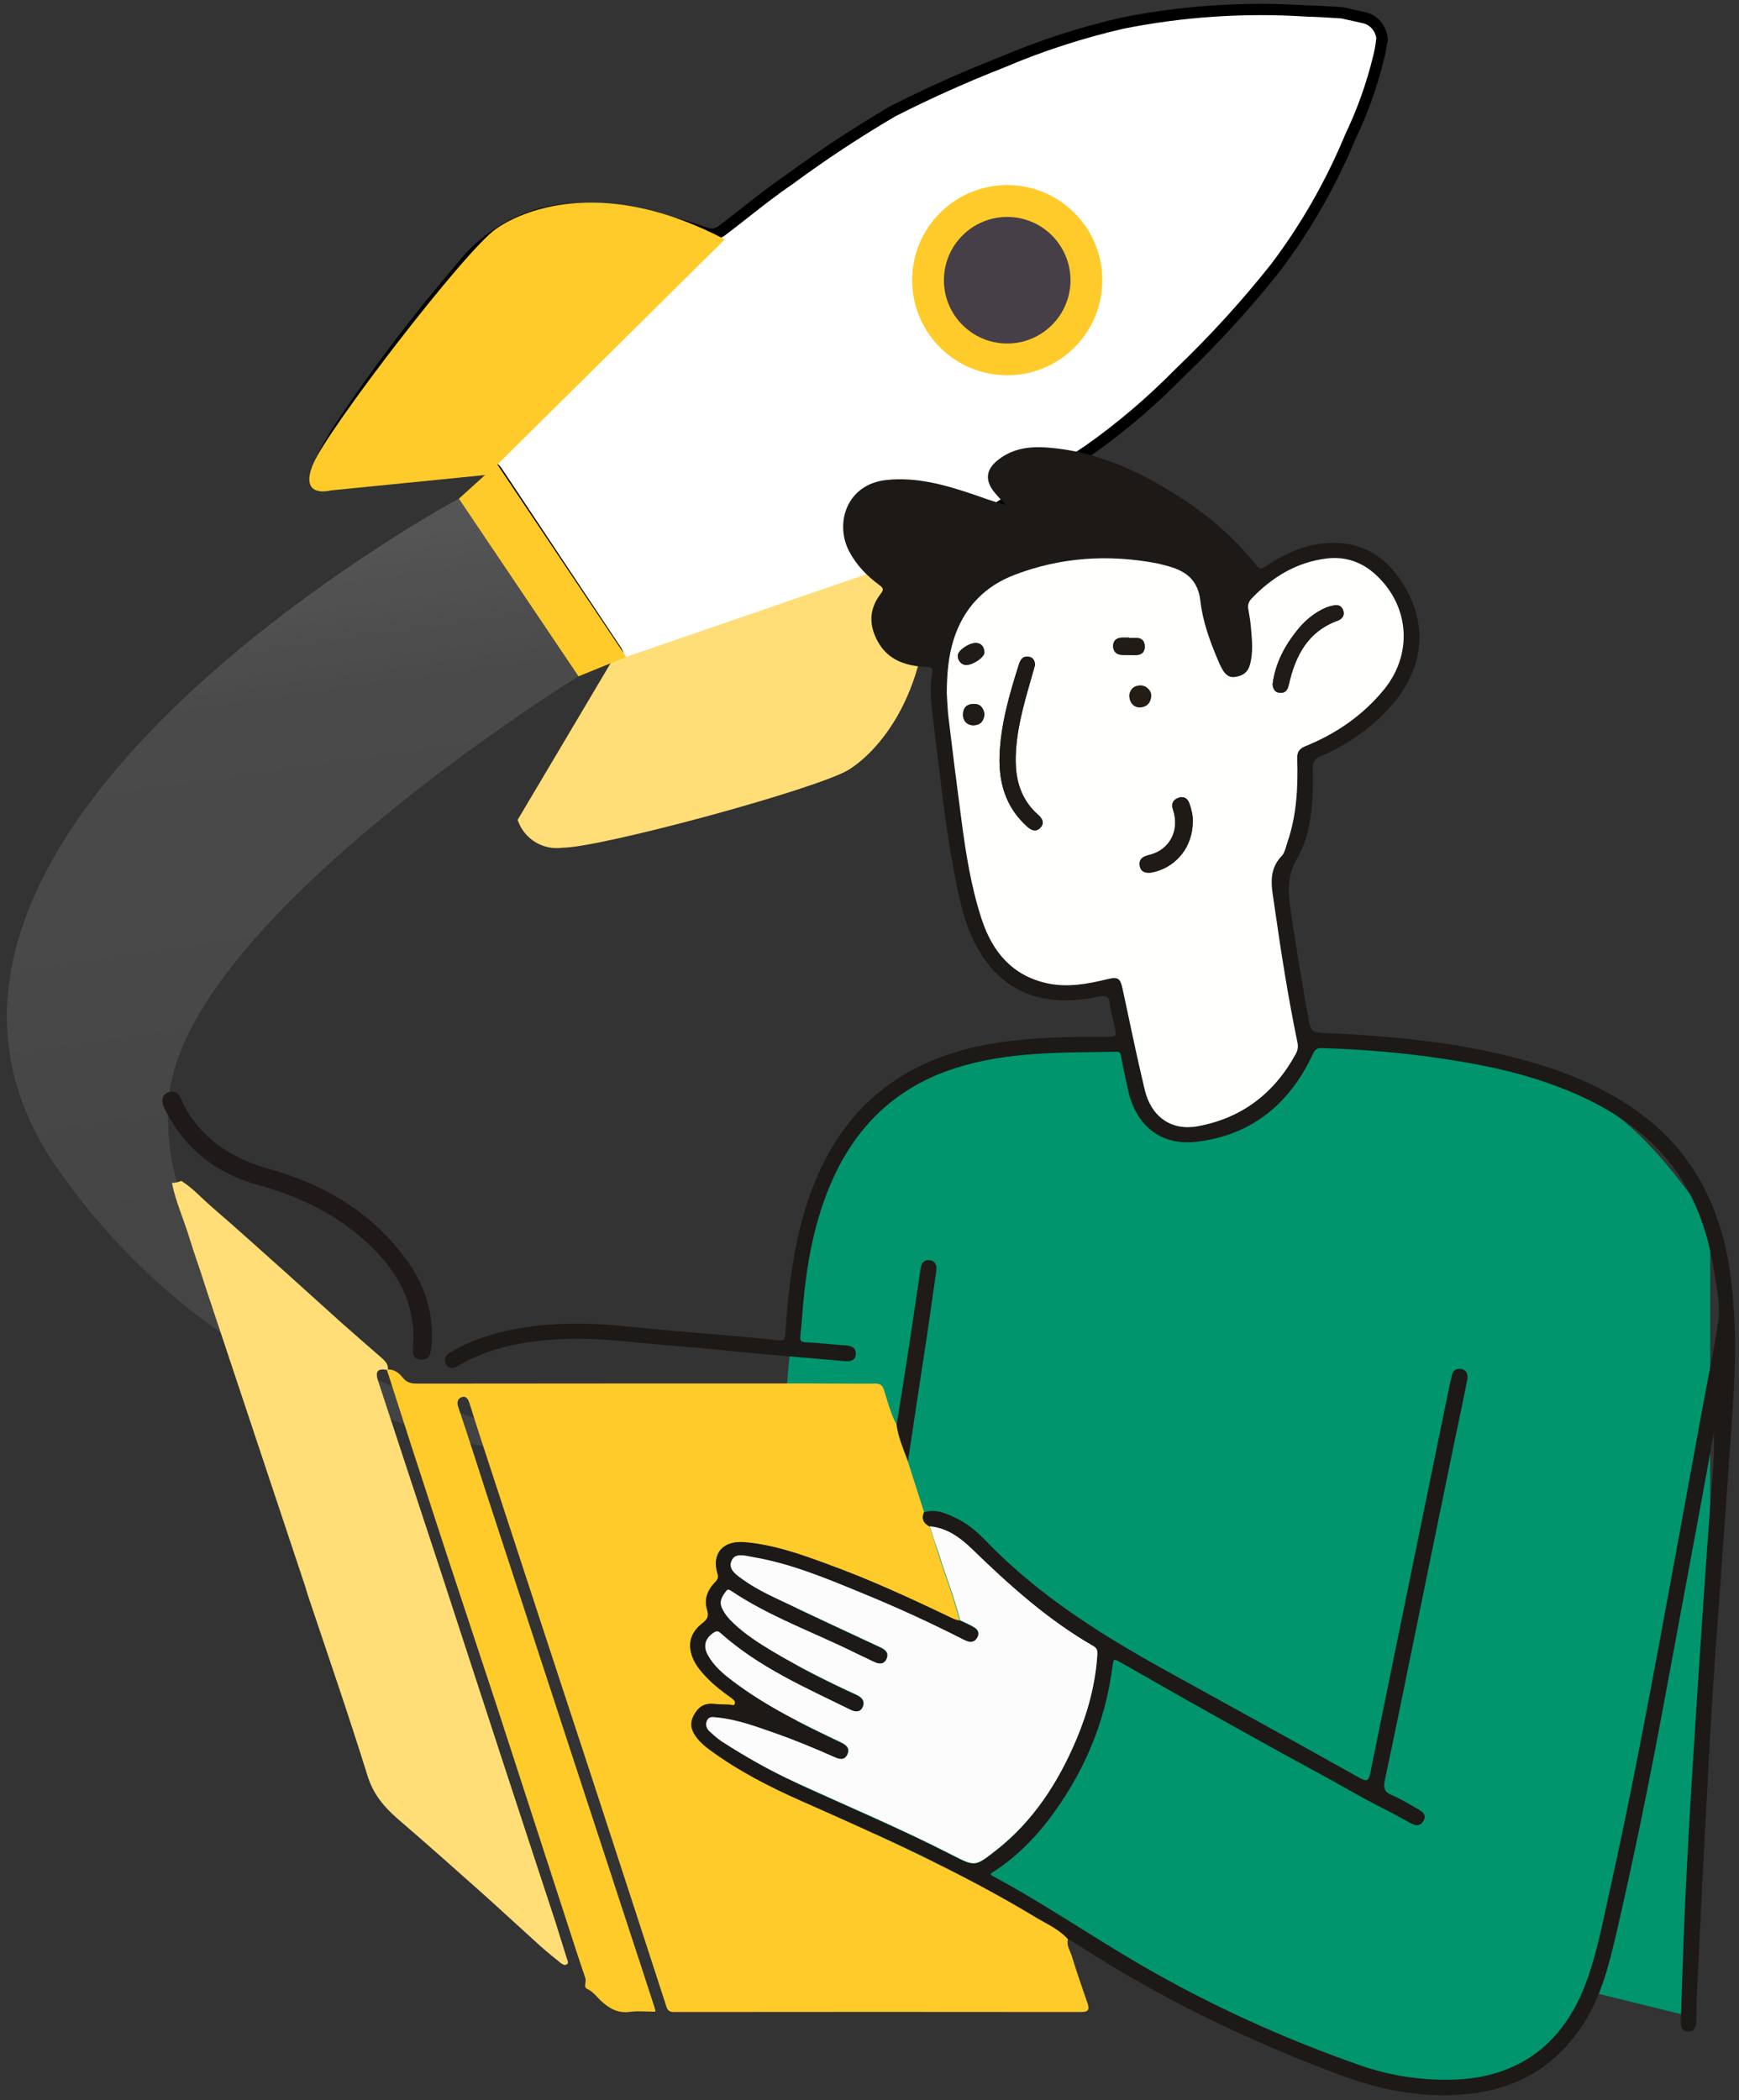 <?xml version="1.0" encoding="UTF-8"?> <svg xmlns="http://www.w3.org/2000/svg" width="154" height="186" viewBox="0 0 154 186" fill="none"><rect x="0" y="0" width="154" height="186" fill="#333333" stroke="none"/> <path d="M70.459 67.861L70.452 67.863L70.445 67.866C63.556 70.017 56.501 71.556 49.362 72.483L48.562 72.323L48.362 72.253C47.736 72.011 47.422 71.304 47.669 70.682L47.674 70.669L47.678 70.655C47.691 70.618 47.712 70.574 47.747 70.521L47.767 70.49L47.783 70.457C48.002 69.993 48.232 69.56 48.501 69.129L48.501 69.129L48.508 69.117C50.517 65.703 52.526 62.303 54.549 58.918C54.85 58.499 54.827 57.918 54.505 57.523L44.056 41.822C43.822 41.406 43.349 41.186 42.877 41.279C41.932 41.427 40.973 41.523 40.009 41.619L39.945 41.626L39.945 41.625L39.937 41.626C36.417 42.035 33.027 42.414 29.582 42.752L29.571 42.753L29.561 42.754C28.925 42.844 28.34 42.406 28.253 41.786L28.249 41.76L28.245 41.743C28.245 41.742 28.245 41.739 28.244 41.736C28.244 41.721 28.243 41.702 28.243 41.672V41.65L28.241 41.627L28.209 41.271C28.218 41.244 28.23 41.208 28.241 41.174C28.72 40.164 29.253 39.18 29.841 38.224C33.221 33.132 36.911 28.265 40.881 23.636L40.888 23.627L40.895 23.619C42.823 21.161 45.536 19.438 48.587 18.773C50.9 18.322 53.28 18.336 55.576 18.828L55.584 18.83L55.591 18.831C57.416 19.165 59.226 19.597 61.007 20.139C61.184 20.198 61.365 20.259 61.549 20.321C61.927 20.448 62.315 20.578 62.694 20.702L62.73 20.713L62.767 20.719C63.147 20.783 63.529 20.698 63.844 20.487L63.856 20.479L63.868 20.47C64.579 19.934 65.275 19.387 65.968 18.843C67.27 17.82 68.559 16.808 69.903 15.894L69.911 15.889L69.919 15.883C72.858 13.714 75.895 11.712 79.044 9.864C82.22 8.242 85.496 6.786 88.815 5.484L88.821 5.481L88.828 5.478C92.234 4.027 95.752 2.895 99.369 2.057C104.731 0.982 110.205 0.62 115.665 0.969L115.674 0.969L115.684 0.97C116.721 0.997 117.76 1.064 118.824 1.133L118.851 1.135L120.883 1.585L121.196 1.694C121.918 2.043 122.381 2.773 122.392 3.559C122.392 3.559 122.392 3.559 122.392 3.559C122.39 3.566 122.389 3.569 122.389 3.57L122.35 3.648L122.34 3.735C122.286 4.192 122.205 4.634 122.085 5.087L122.085 5.087L122.083 5.097C121.499 7.5 120.666 9.847 119.597 12.082L119.591 12.094L119.586 12.106C117.871 16.235 115.654 20.139 112.95 23.708C110.332 27.011 107.49 30.119 104.452 33.032L104.446 33.037L104.441 33.042C101.97 35.555 99.276 37.858 96.403 39.881C91.847 42.965 87.123 45.81 82.26 48.39C81.799 48.598 81.493 49.072 81.499 49.582C81.388 50.708 81.262 51.817 81.11 52.911L81.109 52.919L81.108 52.926C80.859 55.234 80.307 57.485 79.451 59.639L79.451 59.639L79.449 59.645C77.913 63.653 74.586 66.707 70.459 67.861Z" fill="white" stroke="black"></path> <path d="M95.151 30.766C98.439 27.478 98.439 22.146 95.151 18.858C91.863 15.569 86.531 15.569 83.242 18.858C79.954 22.146 79.954 27.478 83.242 30.766C86.531 34.055 91.863 34.055 95.151 30.766Z" fill="#FFCB2A"></path> <path d="M89.195 30.421C92.29 30.421 94.8 27.912 94.8 24.817C94.8 21.722 92.29 19.212 89.195 19.212C86.1 19.212 83.591 21.722 83.591 24.817C83.591 27.912 86.1 30.421 89.195 30.421Z" fill="#473F47"></path> <path d="M64.187 21.198L43.121 42.052L29.293 43.432C29.293 43.432 26.434 44.207 27.73 41.095C29.025 37.983 41.234 22.127 43.923 20.268C46.613 18.381 53.766 15.734 64.187 21.198Z" fill="#FFCB2A"></path> <path d="M82.07 49.009L54.132 58.627L45.838 72.609C46.401 74.271 48.049 75.313 49.795 75.074C53.174 75.074 72.41 69.864 75.17 68.16C77.916 66.442 83.098 60.725 82.07 49.009Z" fill="#FFDE77"></path> <path d="M44.021 41.095L40.642 44.164L51.231 59.894L55.455 58.176L44.021 41.095Z" fill="#FFCB2A"></path> <path opacity="0.36" d="M40.642 44.15C40.642 44.15 -15.234 74.229 5.044 103.42C25.321 132.611 60.975 129.78 60.975 129.78C60.975 129.78 13.056 124.697 14.929 97.491C16.027 81.579 51.231 59.894 51.231 59.894L40.642 44.15Z" fill="url(#paint0_linear)"></path> <path d="M141.198 176.475L149.591 178.545C150.069 175.729 150.745 152.381 151.154 149.551C151.196 149.241 151.308 148.945 151.449 148.678V108.222C147.802 103.138 144.606 98.843 138.79 96.097C133.721 93.718 126.905 92.126 121.329 92.098C121.019 92.098 120.709 92.07 120.442 92C119.907 92.281 119.273 92.45 118.513 92.422C113.035 92.239 107.585 91.704 102.122 91.591C101.925 91.704 101.713 91.802 101.488 91.887C98.981 92.802 96.573 92.408 93.983 92.366C90.997 92.309 88.392 93.239 85.576 94.056C82.295 94.999 79.605 96.055 77.028 97.646C77 97.801 76.972 97.942 76.916 98.097C76.395 99.674 75.733 101.153 74.536 102.336C74.466 102.406 74.381 102.462 74.296 102.519C73.438 105.081 72.086 107.349 70.861 109.714L68.509 135.554L51.315 136.483V138.131H70.551V158.577C70.762 158.619 70.987 158.676 71.213 158.774C75.493 160.422 79.619 164.956 84.308 164.928C85.322 164.914 86.111 165.238 86.716 165.731C87.322 165.9 87.927 166.266 88.463 166.871C89.096 167.575 89.758 168.279 90.434 168.955C90.786 168.955 91.152 168.998 91.546 169.096C95.701 170.209 98.855 173.56 102.6 175.574C107.318 178.108 112.218 180.615 117.316 182.22C122.103 183.727 127.497 184.811 132.566 184.53C132.665 184.53 132.763 184.515 132.862 184.501C136.945 181.953 140.1 180.587 141.62 175.588C142.423 172.969 143.099 170.265 143.578 167.575C143.972 165.35 143.789 163.069 144.563 160.929C144.732 160.45 144.972 160.042 145.253 159.704L141.198 176.475Z" fill="#00956D"></path> <path d="M34.347 121.275C34.925 121.261 35.333 121.585 35.671 122.007C35.995 122.415 36.389 122.528 36.91 122.528C48.513 122.514 60.102 122.514 71.706 122.514C73.635 122.514 75.564 122.542 77.493 122.528C77.944 122.528 78.141 122.655 78.282 123.105C78.62 124.133 78.873 125.204 79.394 126.161C79.535 127.302 80.014 128.344 80.394 129.414C80.873 130.907 81.351 132.413 81.83 133.906C81.563 134.497 81.788 134.892 82.323 135.173C82.576 135.976 82.844 136.779 83.083 137.581C83.703 139.567 84.478 141.496 84.984 143.524C84.576 143.496 84.224 143.298 83.872 143.115C80.366 141.44 76.831 139.82 73.17 138.497C70.804 137.638 68.439 136.793 65.89 136.581C64.003 136.427 62.975 137.581 63.538 139.384C63.651 139.75 63.496 139.933 63.285 140.158C62.637 140.834 62.327 141.651 62.609 142.552C62.778 143.115 62.665 143.397 62.215 143.735C61.398 144.369 60.933 145.185 61.172 146.284C61.384 147.255 62.003 147.973 62.665 148.649C63.313 149.311 64.045 149.86 64.791 150.395C64.96 150.522 65.129 150.649 65.073 150.874C65.003 151.128 64.777 150.973 64.623 150.973C64.13 150.959 63.623 150.945 63.13 150.902C62.299 150.832 61.792 151.212 61.412 151.944C61.004 152.733 61.271 153.353 61.736 153.944C62.032 154.31 62.398 154.634 62.778 154.916C65.312 156.789 68.101 158.225 70.959 159.492C78.028 162.618 85.069 165.773 91.701 169.786C92.687 170.377 93.785 170.842 94.574 171.743C94.419 172.306 94.785 172.771 94.926 173.264C95.348 174.658 95.841 176.024 96.306 177.404C96.475 177.911 96.433 178.178 95.771 178.178C83.745 178.164 71.72 178.164 59.68 178.178C59.286 178.178 59.117 178.052 59.004 177.671C56.849 171.025 54.681 164.378 52.512 157.732C50.879 152.733 49.217 147.734 47.584 142.721C45.894 137.553 44.204 132.385 42.514 127.217C42.191 126.246 41.895 125.26 41.585 124.288C41.486 123.979 41.303 123.598 40.937 123.711C40.557 123.824 40.416 124.133 40.585 124.612C41.444 127.147 42.247 129.682 43.064 132.216C45.669 140.186 48.274 148.157 50.879 156.113C52.484 161.027 54.104 165.942 55.709 170.87C56.469 173.179 57.23 175.503 57.976 177.812C58.018 177.925 58.032 178.052 58.046 178.15C57.272 178.15 56.526 178.066 55.793 178.164C54.751 178.305 53.991 177.897 53.273 177.235C52.85 176.855 52.541 176.376 51.977 176.122C51.653 175.968 51.949 175.517 51.837 175.179C51.147 173.151 50.499 171.124 49.837 169.082C47.88 163.069 45.936 157.056 43.979 151.043C42.219 145.692 40.43 140.341 38.684 134.976C37.192 130.428 35.727 125.88 34.263 121.317C34.319 121.303 34.333 121.289 34.347 121.275Z" fill="#FFCB2A"></path> <path d="M94.602 171.729C93.814 170.828 92.715 170.377 91.73 169.772C85.097 165.773 78.056 162.604 70.987 159.478C68.129 158.211 65.327 156.789 62.806 154.902C62.426 154.62 62.06 154.296 61.764 153.93C61.299 153.339 61.032 152.719 61.44 151.931C61.82 151.212 62.327 150.818 63.158 150.888C63.651 150.931 64.158 150.945 64.651 150.959C64.806 150.959 65.031 151.128 65.101 150.86C65.158 150.635 64.989 150.508 64.82 150.382C64.073 149.846 63.341 149.297 62.693 148.635C62.032 147.945 61.412 147.241 61.201 146.27C60.961 145.171 61.426 144.355 62.243 143.721C62.679 143.383 62.806 143.087 62.637 142.538C62.355 141.637 62.651 140.82 63.313 140.144C63.524 139.919 63.693 139.736 63.566 139.37C63.003 137.581 64.031 136.413 65.918 136.568C68.467 136.779 70.832 137.61 73.198 138.483C76.859 139.806 80.394 141.426 83.9 143.101C84.252 143.27 84.604 143.468 85.013 143.51C85.435 143.721 85.886 143.904 86.28 144.143C86.604 144.341 86.759 144.664 86.534 145.045C86.336 145.397 86.026 145.509 85.646 145.369C85.505 145.312 85.365 145.256 85.238 145.185C82.281 143.679 79.253 142.299 76.183 141.046C73.072 139.764 69.96 138.469 66.608 137.905C65.974 137.793 65.101 137.497 64.778 138.229C64.439 138.99 65.186 139.482 65.749 139.891C66.974 140.764 68.34 141.383 69.692 142.031C72.438 143.327 75.198 144.622 77.958 145.904C78.437 146.129 78.732 146.439 78.493 146.946C78.239 147.467 77.789 147.396 77.338 147.171C76.803 146.903 76.254 146.664 75.719 146.396C72.058 144.566 68.171 143.214 64.749 140.919C64.594 140.82 64.454 140.708 64.299 140.919C63.975 141.369 63.637 141.806 63.919 142.425C64.158 142.961 64.538 143.383 64.96 143.791C65.989 144.763 67.171 145.523 68.368 146.242C70.776 147.678 73.269 148.931 75.817 150.1C76.31 150.325 76.634 150.663 76.381 151.212C76.169 151.663 75.747 151.649 75.339 151.452C71.325 149.48 67.214 147.692 63.82 144.664C63.581 144.453 63.44 144.439 63.186 144.608C62.426 145.115 62.243 145.805 62.679 146.608C63.214 147.579 64.045 148.269 64.904 148.917C67.833 151.128 71.114 152.733 74.409 154.296C74.874 154.522 75.296 154.789 75.043 155.366C74.79 155.958 74.311 155.817 73.832 155.606C72.128 154.845 70.396 154.127 68.622 153.508C66.932 152.916 65.242 152.283 63.44 152.114C63.116 152.085 62.764 152.029 62.595 152.395C62.44 152.747 62.538 153.099 62.82 153.353C63.172 153.677 63.524 154.001 63.919 154.254C65.974 155.578 68.101 156.789 70.326 157.817C74.987 159.971 79.732 161.943 84.309 164.294C86.322 165.322 86.336 165.336 88.153 163.914C91.476 161.323 93.687 157.901 95.306 154.071C96.32 151.663 97.01 149.171 97.165 146.551C97.179 146.228 97.151 146.002 96.827 145.805C92.814 143.51 89.406 140.454 86.125 137.258C85.055 136.216 83.886 135.328 82.323 135.188C81.802 134.906 81.563 134.512 81.83 133.92C82.957 133.582 83.928 134.075 84.886 134.554C85.858 135.047 86.66 135.779 87.406 136.553C92.138 141.454 97.855 144.974 103.769 148.227C109.331 151.283 114.88 154.353 120.414 157.451C121.019 157.788 121.202 157.746 121.343 157.042C122.878 149.438 124.455 141.834 126.004 134.216C126.821 130.259 127.623 126.288 128.44 122.331C128.468 122.204 128.525 122.092 128.539 121.965C128.595 121.458 128.863 121.148 129.384 121.233C129.961 121.331 130.017 121.81 129.919 122.289C129.609 123.824 129.285 125.373 128.961 126.908C127.623 133.385 126.3 139.863 124.976 146.354C124.202 150.1 123.455 153.846 122.653 157.577C122.512 158.253 122.512 158.662 123.244 158.971C124.075 159.309 124.835 159.802 125.624 160.239C126.032 160.464 126.342 160.76 126.06 161.253C125.793 161.731 125.384 161.703 124.962 161.478C124.103 161.013 123.258 160.534 122.385 160.098C120.428 159.112 118.555 157.986 116.626 156.944C114.682 155.902 112.767 154.845 110.852 153.775C108.909 152.691 106.966 151.607 105.037 150.522C103.122 149.438 101.221 148.34 99.305 147.255C98.587 146.847 98.615 146.847 98.503 147.678C97.841 152.691 95.898 157.183 92.828 161.196C91.406 163.055 89.73 164.66 87.745 165.914C87.759 165.984 87.759 166.054 87.787 166.068C92.377 168.519 96.658 171.476 101.15 174.081C107.262 177.615 113.669 180.516 120.315 182.854C122.864 183.755 125.525 184.205 128.257 184.177C134.045 184.149 138.156 181.375 140.297 175.982C141.395 173.208 141.916 170.279 142.564 167.378C144.24 159.873 145.676 152.311 147.084 144.749C148.337 137.99 149.562 131.245 150.802 124.486C151.252 122.035 151.773 119.585 152.153 117.121C152.365 115.783 152.083 114.431 151.886 113.094C151.365 109.545 150.309 106.194 148.112 103.279C145.718 100.139 142.522 98.111 138.931 96.618C135.453 95.168 131.792 94.365 128.074 93.802C124.441 93.239 120.766 92.929 117.09 92.816C116.598 92.802 116.443 92.957 116.246 93.379C114.19 97.773 110.81 100.547 105.966 101.11C102.727 101.49 100.545 99.632 99.869 96.407C99.672 95.45 99.446 94.506 99.277 93.548C99.235 93.281 99.179 93.14 98.883 93.14C94.081 93.225 89.265 93.098 84.604 94.591C78.662 96.492 74.987 100.631 72.959 106.391C71.762 109.77 71.269 113.277 71.016 116.825C70.973 117.318 70.931 117.825 70.875 118.318C70.832 118.684 70.903 118.853 71.325 118.867C72.522 118.923 73.719 119.064 74.916 119.149C75.409 119.177 75.789 119.36 75.789 119.867C75.789 120.444 75.367 120.585 74.846 120.543C72.311 120.317 69.762 120.106 67.214 119.881C64.82 119.67 62.44 119.388 60.046 119.219C56.652 118.966 53.273 118.431 49.865 118.585C46.598 118.726 43.416 119.275 40.543 120.965C40.149 121.205 39.74 121.247 39.501 120.824C39.248 120.388 39.459 120.022 39.881 119.768C41.261 118.923 42.754 118.388 44.303 117.994C47.964 117.079 51.668 117.079 55.413 117.459C58.469 117.783 61.539 118.008 64.609 118.276C66.059 118.402 67.495 118.529 68.931 118.698C69.396 118.754 69.495 118.656 69.537 118.177C69.861 113.544 70.396 108.954 72.198 104.588C74.972 97.886 79.972 93.971 87.026 92.577C90.603 91.873 94.236 91.802 97.869 91.816C98.883 91.816 98.897 91.816 98.7 90.859C98.573 90.197 98.334 89.549 98.278 88.888C98.221 88.113 97.841 88.155 97.278 88.268C95.996 88.521 94.715 88.662 93.405 88.549C90.152 88.24 87.885 86.494 86.421 83.691C85.28 81.509 84.83 79.087 84.393 76.693C83.605 72.398 83.182 68.047 82.633 63.71C82.464 62.344 82.309 60.964 82.548 59.598C82.647 59.02 82.309 59.077 81.943 59.063C80.197 58.964 78.634 58.457 77.733 56.81C76.944 55.373 76.944 53.951 77.972 52.613C78.239 52.261 78.282 52.106 77.873 51.811C76.775 51.008 75.846 50.051 75.198 48.825C73.916 46.389 74.93 42.869 78.535 42.503C81.14 42.235 83.576 42.911 85.998 43.714C86.998 44.052 87.984 44.446 89.054 44.7C88.702 44.305 88.322 43.939 87.998 43.517C87.238 42.531 87.322 41.63 88.266 40.827C89.477 39.799 90.941 39.532 92.476 39.616C97.235 39.898 101.347 41.911 105.22 44.517C107.515 46.066 109.543 47.91 111.275 50.079C111.528 50.403 111.697 50.417 112.049 50.177C113.809 48.994 115.682 48.136 117.865 48.079C120.597 48.009 122.624 49.22 124.075 51.445C126.652 55.359 126.145 59.499 122.695 63.062C121.033 64.766 119.076 66.047 116.907 67.005C116.386 67.244 116.246 67.512 116.246 68.061C116.302 70.821 116.231 73.651 114.837 76.087C113.894 77.735 114.091 79.256 114.33 80.875C114.809 84.086 115.33 87.282 115.922 90.465C116.048 91.126 116.203 91.422 117.006 91.464C122.779 91.718 128.525 92.211 134.143 93.661C138.297 94.731 142.24 96.266 145.676 98.928C149.45 101.857 151.689 105.715 152.773 110.32C153.224 112.221 153.407 114.15 153.548 116.093C153.815 119.853 153.519 123.584 153.266 127.316C153.012 131.034 152.731 134.751 152.477 138.469C152.196 142.482 151.886 146.509 151.632 150.522C151.393 154.395 151.196 158.267 150.985 162.14C150.745 166.885 150.506 171.645 150.281 176.39C150.238 177.235 150.238 178.094 150.224 178.939C150.224 179.432 150.083 179.896 149.52 179.911C148.929 179.925 148.83 179.446 148.844 178.953C148.971 175.503 149.07 172.039 149.225 168.589C149.379 165.181 149.577 161.788 149.774 158.38C150.098 153.156 150.436 147.931 150.788 142.707C151.041 138.933 151.309 135.173 151.604 131.4C151.717 129.921 151.886 128.443 151.759 126.936C151.365 129.133 150.971 131.343 150.562 133.54C149.464 139.454 148.366 145.369 147.267 151.283C146.028 157.915 144.69 164.519 143.169 171.081C142.508 173.926 141.818 176.77 140.198 179.263C137.931 182.755 134.749 184.797 130.609 185.36C126.497 185.923 122.54 185.191 118.71 183.769C110.5 180.713 102.643 176.925 95.292 172.123C95.081 171.997 94.842 171.87 94.602 171.729ZM83.844 61.386C83.886 61.935 83.9 62.752 83.999 63.541C84.365 66.526 84.745 69.497 85.125 72.468C85.52 75.496 85.984 78.495 86.942 81.41C87.899 84.311 89.674 86.409 92.772 87.071C94.532 87.451 96.306 87.113 98.038 86.705C99.038 86.465 99.207 86.606 99.418 87.578C100.052 90.549 100.671 93.534 101.375 96.492C101.953 98.871 103.727 100.139 106.022 99.73C109.965 99.026 112.852 96.815 114.753 93.309C114.936 92.985 114.964 92.661 114.894 92.295C114.063 88.282 113.429 84.227 112.852 80.171C112.641 78.65 112.232 77.129 113.486 75.806C113.767 75.496 113.852 75.003 114.007 74.581C114.837 72.173 114.95 69.68 114.88 67.174C114.866 66.596 115.063 66.287 115.612 66.061C118.316 64.963 120.667 63.358 122.54 61.076C125.117 57.936 124.849 53.712 121.892 50.938C120.653 49.769 119.175 49.248 117.499 49.445C114.823 49.769 112.669 51.093 110.824 53.008C110.585 53.261 110.486 53.529 110.543 53.895C110.641 54.458 110.726 55.035 110.782 55.599C110.866 56.697 110.979 57.795 110.683 58.88C110.5 59.527 110.036 59.837 109.374 59.936C108.754 60.02 108.458 59.64 108.205 59.19C108.064 58.922 107.937 58.654 107.825 58.373C107.121 56.711 106.501 54.993 106.304 53.219C106.079 51.233 104.896 50.487 103.22 50.065C102.953 49.994 102.685 49.91 102.417 49.867C98.151 49.065 93.94 49.332 89.885 50.881C87.153 51.923 85.323 53.881 84.435 56.683C83.999 58.147 83.858 59.64 83.844 61.386Z" fill="#1D1917"></path> <path d="M50.203 173.447C49.865 172.391 49.541 171.321 49.203 170.251C47.612 165.392 46.007 160.534 44.416 155.662C42.698 150.41 40.994 145.157 39.276 139.905C37.347 134.019 35.404 128.133 33.474 122.261C33.207 121.444 33.446 121.162 34.291 121.317C34.305 121.303 34.333 121.289 34.347 121.261C34.404 120.768 34.052 120.486 33.742 120.205C32.587 119.191 31.418 118.191 30.264 117.163C28.672 115.741 27.095 114.29 25.504 112.868C23.265 110.869 21.04 108.855 18.759 106.884C17.858 106.109 17.069 105.208 16.055 104.574C15.788 104.687 15.52 104.757 15.225 104.757C15.563 106.447 16.295 108.024 16.788 109.672C17.21 111.08 17.731 112.446 18.154 113.84L27.025 140.482C27.095 140.722 27.166 140.961 27.236 141.186C29.024 146.537 30.869 151.86 32.545 157.253C33.038 158.844 33.953 159.957 35.136 160.999C37.657 163.168 40.149 165.378 42.627 167.589C44.331 169.11 46.007 170.673 47.711 172.208C48.33 172.771 48.992 173.306 49.64 173.827C49.781 173.94 50.02 174.081 50.175 173.968C50.372 173.87 50.274 173.644 50.203 173.447Z" fill="#FFDE77"></path> <path d="M80.408 129.4C80.014 128.33 79.549 127.288 79.408 126.147C79.718 124.218 80.028 122.303 80.323 120.374C80.732 117.712 81.126 115.037 81.52 112.361C81.591 111.869 81.83 111.531 82.337 111.601C82.858 111.671 82.985 112.08 82.915 112.559C82.647 114.389 82.394 116.22 82.126 118.05C81.549 121.838 80.971 125.626 80.408 129.4Z" fill="#201B17"></path> <path d="M82.337 135.16C83.9 135.315 85.069 136.188 86.139 137.23C89.434 140.426 92.841 143.482 96.841 145.777C97.165 145.96 97.193 146.2 97.179 146.523C97.01 149.143 96.334 151.649 95.32 154.043C93.7 157.873 91.49 161.295 88.166 163.886C86.35 165.308 86.336 165.294 84.322 164.266C79.746 161.915 75 159.929 70.339 157.789C68.114 156.761 65.988 155.55 63.932 154.226C63.538 153.973 63.186 153.635 62.834 153.325C62.552 153.071 62.453 152.719 62.608 152.367C62.777 151.987 63.129 152.043 63.453 152.086C65.256 152.255 66.945 152.888 68.635 153.48C70.41 154.099 72.127 154.818 73.846 155.578C74.31 155.789 74.789 155.944 75.056 155.339C75.31 154.761 74.888 154.494 74.423 154.268C71.128 152.705 67.847 151.1 64.918 148.889C64.059 148.241 63.228 147.551 62.693 146.58C62.242 145.777 62.439 145.087 63.2 144.58C63.453 144.411 63.594 144.425 63.834 144.637C67.227 147.664 71.339 149.452 75.352 151.424C75.761 151.621 76.183 151.635 76.394 151.184C76.648 150.635 76.324 150.297 75.831 150.072C73.282 148.903 70.79 147.65 68.382 146.214C67.185 145.496 66.002 144.735 64.974 143.763C64.552 143.369 64.186 142.947 63.932 142.398C63.65 141.778 63.974 141.341 64.312 140.891C64.453 140.694 64.608 140.792 64.763 140.891C68.185 143.186 72.071 144.552 75.732 146.369C76.267 146.636 76.817 146.876 77.352 147.143C77.802 147.368 78.267 147.439 78.507 146.918C78.746 146.411 78.45 146.087 77.971 145.876C75.211 144.594 72.451 143.313 69.706 142.003C68.354 141.37 66.988 140.75 65.763 139.863C65.199 139.455 64.439 138.962 64.791 138.201C65.115 137.469 66.002 137.779 66.622 137.877C69.973 138.441 73.085 139.736 76.197 141.018C79.267 142.271 82.294 143.651 85.251 145.158C85.378 145.228 85.519 145.284 85.66 145.341C86.04 145.481 86.35 145.369 86.547 145.017C86.772 144.637 86.617 144.313 86.294 144.116C85.899 143.862 85.449 143.693 85.026 143.482C84.519 141.454 83.731 139.525 83.125 137.539C82.858 136.765 82.59 135.962 82.337 135.16Z" fill="#FCFCFC"></path> <path d="M83.844 61.386C83.858 59.64 83.985 58.148 84.435 56.697C85.308 53.881 87.153 51.923 89.885 50.895C93.954 49.347 98.151 49.079 102.417 49.882C102.685 49.938 102.952 50.008 103.22 50.079C104.896 50.501 106.079 51.248 106.304 53.233C106.501 55.007 107.121 56.725 107.825 58.387C107.937 58.669 108.064 58.936 108.205 59.204C108.458 59.654 108.754 60.035 109.374 59.95C110.035 59.865 110.5 59.556 110.683 58.894C110.993 57.81 110.88 56.711 110.782 55.613C110.739 55.035 110.641 54.472 110.542 53.909C110.486 53.557 110.585 53.289 110.824 53.022C112.655 51.107 114.823 49.783 117.499 49.459C119.174 49.262 120.653 49.783 121.892 50.952C124.849 53.726 125.117 57.965 122.54 61.091C120.667 63.372 118.315 64.977 115.612 66.076C115.048 66.301 114.851 66.611 114.879 67.188C114.95 69.694 114.837 72.187 114.006 74.595C113.866 75.017 113.781 75.524 113.485 75.82C112.232 77.144 112.641 78.664 112.852 80.185C113.429 84.241 114.063 88.296 114.894 92.309C114.964 92.675 114.936 92.985 114.753 93.323C112.838 96.83 109.951 99.04 106.022 99.744C103.713 100.153 101.939 98.885 101.375 96.506C100.671 93.549 100.052 90.563 99.418 87.592C99.207 86.62 99.024 86.48 98.038 86.719C96.306 87.141 94.532 87.465 92.771 87.085C89.674 86.423 87.899 84.325 86.942 81.424C85.984 78.51 85.519 75.51 85.125 72.483C84.731 69.511 84.351 66.526 83.999 63.555C83.9 62.752 83.886 61.935 83.844 61.386ZM91.659 58.894C91.645 58.514 91.49 58.204 91.082 58.148C90.603 58.077 90.378 58.373 90.237 58.809C89.392 61.457 88.617 64.118 88.519 66.906C88.434 69.328 89.082 71.497 90.955 73.187C91.335 73.539 91.758 73.694 92.138 73.285C92.532 72.863 92.307 72.483 91.912 72.13C90.575 70.948 90.011 69.427 89.955 67.667C89.899 65.723 90.293 63.851 90.786 61.978C91.068 60.964 91.363 59.936 91.659 58.894ZM112.697 60.598C112.739 60.978 112.866 61.33 113.345 61.358C113.894 61.386 114.049 61.048 114.147 60.584C114.725 58.063 115.823 55.937 118.442 54.979C118.836 54.838 119.076 54.543 118.963 54.106C118.85 53.684 118.513 53.529 118.09 53.627C117.879 53.67 117.654 53.726 117.442 53.81C116.358 54.261 115.499 55.007 114.781 55.937C113.697 57.303 112.922 58.824 112.697 60.598ZM105.628 72.75C105.656 72.271 105.529 71.708 105.332 71.159C105.163 70.708 104.853 70.497 104.403 70.638C103.966 70.779 103.699 71.103 103.854 71.624C103.882 71.722 103.91 71.821 103.938 71.905C104.417 73.623 103.544 75.257 101.84 75.693C101.263 75.834 100.812 76.017 100.939 76.707C101.037 77.242 101.516 77.411 102.291 77.2C104.276 76.665 105.614 74.919 105.628 72.75ZM99.981 56.486V56.472C99.812 56.472 99.629 56.472 99.46 56.472C98.967 56.458 98.601 56.669 98.573 57.176C98.559 57.683 98.855 58.007 99.418 58.007C99.798 58.007 100.164 58.021 100.544 58.021C101.037 58.021 101.375 57.81 101.375 57.275C101.375 56.768 101.108 56.486 100.587 56.5C100.39 56.486 100.192 56.486 99.981 56.486ZM84.815 58.063C84.815 58.514 85.167 58.908 85.59 58.894C86.209 58.88 87.209 58.19 87.181 57.767C87.153 57.345 86.97 56.993 86.477 56.951C85.843 56.908 84.815 57.612 84.815 58.063ZM100.023 61.471C99.953 62.118 100.361 62.64 100.911 62.64C101.488 62.64 101.84 62.302 101.939 61.738C102.023 61.245 101.572 60.739 101.065 60.71C100.474 60.682 100.136 60.978 100.023 61.471ZM87.181 63.245C87.097 62.71 86.829 62.33 86.224 62.33C85.632 62.344 85.294 62.654 85.28 63.245C85.266 63.837 85.674 64.245 86.252 64.217C86.857 64.189 87.125 63.822 87.181 63.245Z" fill="#FFFFFD"></path> <path d="M91.659 58.894C91.363 59.936 91.054 60.964 90.786 61.992C90.293 63.851 89.885 65.738 89.955 67.681C90.012 69.427 90.589 70.962 91.913 72.145C92.293 72.483 92.532 72.877 92.138 73.299C91.758 73.708 91.335 73.553 90.955 73.201C89.082 71.525 88.434 69.357 88.519 66.921C88.618 64.118 89.406 61.471 90.237 58.824C90.378 58.387 90.603 58.091 91.082 58.162C91.49 58.204 91.645 58.514 91.659 58.894Z" fill="#201A16"></path> <path d="M112.697 60.598C112.923 58.824 113.697 57.303 114.781 55.923C115.499 55.008 116.358 54.261 117.443 53.797C117.654 53.712 117.865 53.656 118.091 53.614C118.527 53.515 118.851 53.67 118.964 54.092C119.09 54.529 118.837 54.825 118.443 54.965C115.823 55.923 114.725 58.049 114.148 60.57C114.035 61.035 113.894 61.387 113.345 61.344C112.852 61.316 112.74 60.978 112.697 60.598Z" fill="#211B17"></path> <path d="M105.628 72.75C105.628 74.905 104.29 76.665 102.291 77.2C101.53 77.411 101.037 77.242 100.939 76.707C100.826 76.017 101.263 75.848 101.84 75.693C103.544 75.257 104.431 73.623 103.938 71.905C103.91 71.807 103.882 71.708 103.854 71.624C103.699 71.103 103.952 70.779 104.403 70.638C104.839 70.497 105.163 70.694 105.332 71.159C105.529 71.708 105.642 72.271 105.628 72.75Z" fill="#201A16"></path> <path d="M99.982 56.486C100.179 56.486 100.376 56.486 100.587 56.486C101.108 56.486 101.376 56.753 101.376 57.26C101.376 57.795 101.038 58.007 100.545 58.007C100.165 58.007 99.799 57.992 99.419 57.992C98.869 57.992 98.56 57.669 98.574 57.162C98.588 56.669 98.954 56.444 99.461 56.458C99.63 56.472 99.813 56.458 99.982 56.458C99.982 56.472 99.982 56.472 99.982 56.486Z" fill="#211B17"></path> <path d="M84.815 58.063C84.815 57.598 85.843 56.894 86.463 56.936C86.97 56.965 87.139 57.331 87.167 57.753C87.195 58.176 86.21 58.866 85.576 58.88C85.168 58.908 84.815 58.528 84.815 58.063Z" fill="#211B17"></path> <path d="M100.024 61.471C100.136 60.978 100.474 60.683 101.066 60.711C101.573 60.739 102.023 61.246 101.939 61.739C101.854 62.302 101.502 62.64 100.911 62.64C100.361 62.64 99.953 62.119 100.024 61.471Z" fill="#241D15"></path> <path d="M87.182 63.245C87.125 63.836 86.858 64.203 86.252 64.231C85.675 64.259 85.252 63.85 85.281 63.259C85.295 62.654 85.633 62.344 86.224 62.344C86.83 62.316 87.097 62.696 87.182 63.245Z" fill="#211B17"></path> <path d="M36.614 118.473C36.614 114.854 34.826 112.094 32.221 109.785C29.517 107.391 26.349 105.898 22.871 104.941C19.252 103.955 16.464 101.843 14.718 98.463C14.619 98.28 14.506 98.083 14.45 97.886C14.295 97.393 14.366 96.928 14.901 96.731C15.408 96.534 15.802 96.759 16.013 97.266C16.393 98.181 16.914 98.998 17.548 99.745C19.224 101.688 21.35 102.828 23.8 103.504C28.799 104.898 33.066 107.447 36.121 111.742C37.642 113.868 38.375 116.262 38.248 118.895C38.234 119.205 38.178 119.501 38.121 119.797C38.023 120.275 37.699 120.43 37.248 120.402C36.755 120.36 36.544 120.064 36.558 119.599C36.558 119.247 36.6 118.867 36.614 118.473Z" fill="#1F1A19"></path> <defs> <linearGradient id="paint0_linear" x1="16.127" y1="6.436" x2="53.478" y2="270.442" gradientUnits="userSpaceOnUse"> <stop offset="0.01" stop-color="white"></stop> <stop offset="0.08" stop-color="white" stop-opacity="0.69"></stop> <stop offset="0.21" stop-color="white" stop-opacity="0.32"></stop> <stop offset="1" stop-color="white" stop-opacity="0"></stop> </linearGradient> </defs> </svg> 